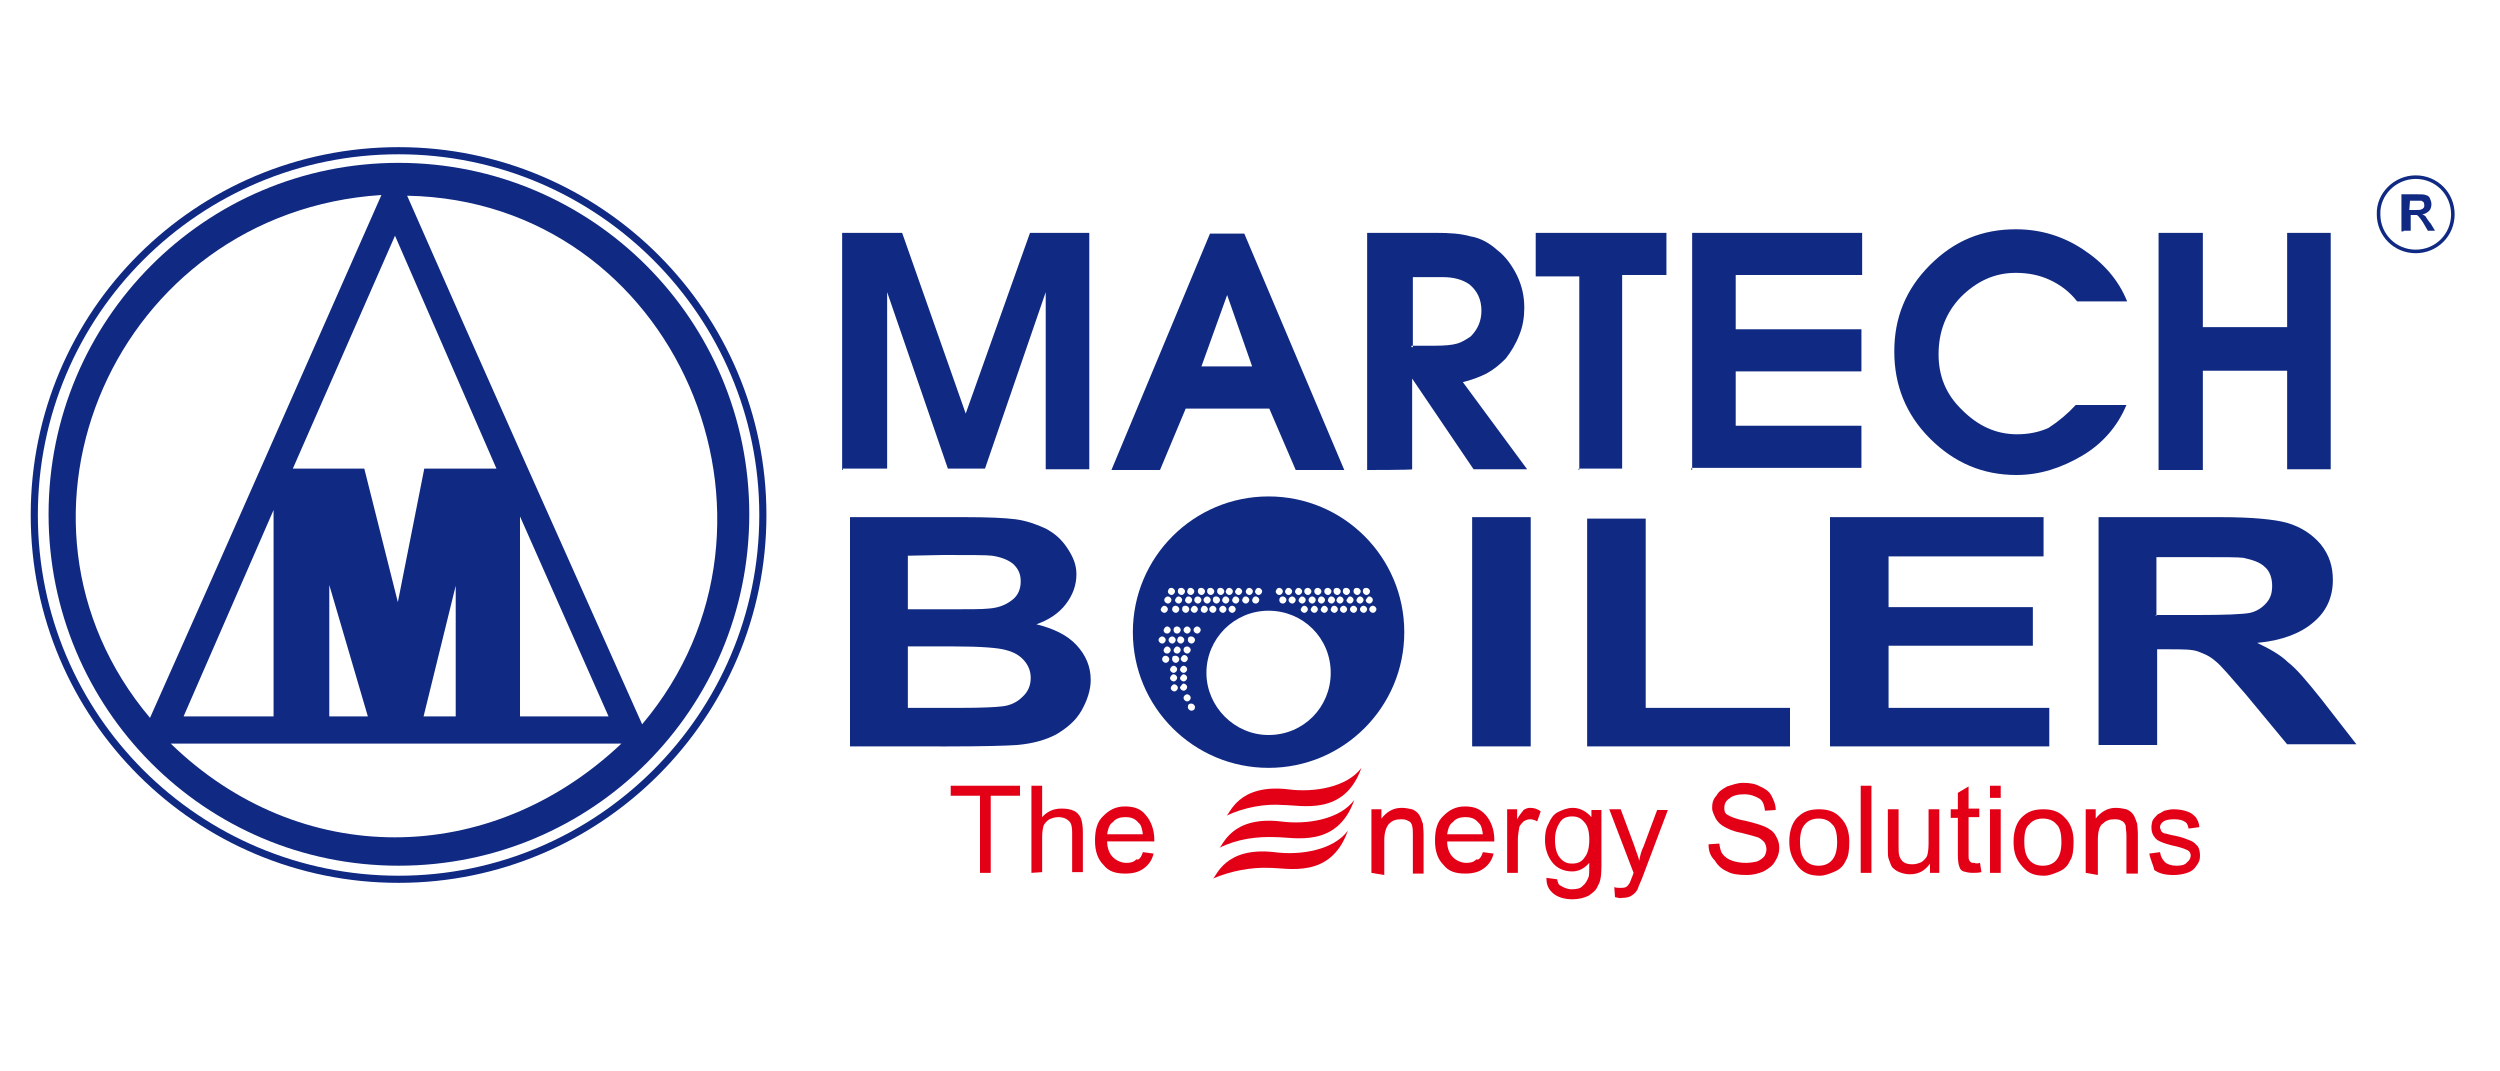 <svg xmlns="http://www.w3.org/2000/svg" x="0px" y="0px"	 width="350px" height="150px" viewBox="0 0 350 150">
<path fill="none" stroke="#102A83" stroke-width="0.5" d="M338.2,24.8c2.9,0,5.2,2.3,5.2,5.2c0,2.9-2.3,5.2-5.2,5.2
c-2.9,0-5.2-2.3-5.2-5.2C332.9,27.2,335.3,24.8,338.2,24.8z"/>
<path fill-rule="evenodd" clip-rule="evenodd" fill="#102A83" d="M337.3,29.4h0.8c0.5,0,0.8,0,0.9-0.1c0.1,0,0.2-0.1,0.3-0.2
c0.1-0.1,0.1-0.2,0.1-0.3s0-0.3-0.1-0.5c-0.1-0.1-0.2-0.1-0.3-0.2c-0.1,0-0.3,0-0.8,0h-0.8L337.3,29.4L337.3,29.4z M336.2,32.4
v-5.2h2.2c0.6,0,0.9,0,1.2,0.1s0.5,0.2,0.6,0.5c0.1,0.2,0.2,0.5,0.2,0.8s-0.1,0.7-0.3,0.9c-0.2,0.2-0.6,0.5-1,0.5
c0.2,0.1,0.5,0.2,0.6,0.5c0.1,0.1,0.3,0.5,0.6,0.8l0.6,1h-1l-0.7-1.2c-0.2-0.3-0.5-0.7-0.6-0.8c-0.1-0.1-0.2-0.2-0.3-0.2
c-0.1,0-0.2,0-0.6,0h-0.2v2.2h-1V32.4z"/>
<path fill="none" stroke="#102A83" d="M55.8,21.1c28.1,0,51,22.9,51,51s-22.9,51-51,51s-51-22.7-51-51S27.7,21.1,55.8,21.1z"/>
<path fill-rule="evenodd" clip-rule="evenodd" fill="#102A83" d="M177.6,85.5c4.8,0,8.7,3.8,8.7,8.7c0,4.8-3.8,8.7-8.7,8.7
c-4.8,0-8.7-4-8.7-8.7C168.9,89.4,172.8,85.5,177.6,85.5 M163.5,83.5c0.2,0,0.5,0.2,0.5,0.5c0,0.2-0.2,0.5-0.5,0.5
c-0.2,0-0.5-0.2-0.5-0.5C163,83.7,163.3,83.5,163.5,83.5 M163,84.8c0.2,0,0.5,0.2,0.5,0.5c0,0.2-0.2,0.5-0.5,0.5
c-0.2,0-0.5-0.2-0.5-0.5C162.6,85,162.8,84.8,163,84.8 M164,82.3c0.2,0,0.5,0.2,0.5,0.5c0,0.2-0.2,0.5-0.5,0.5
c-0.2,0-0.5-0.2-0.5-0.5C163.6,82.4,163.7,82.3,164,82.3 M165.4,82.3c0.2,0,0.5,0.2,0.5,0.5c0,0.2-0.2,0.5-0.5,0.5
c-0.2,0-0.5-0.2-0.5-0.5C164.9,82.4,165.1,82.3,165.4,82.3 M166.7,82.3c0.2,0,0.5,0.2,0.5,0.5c0,0.2-0.2,0.5-0.5,0.5
c-0.2,0-0.5-0.2-0.5-0.5C166.3,82.4,166.4,82.3,166.7,82.3 M168.2,82.3c0.2,0,0.5,0.2,0.5,0.5c0,0.2-0.2,0.5-0.5,0.5
c-0.2,0-0.5-0.2-0.5-0.5C167.7,82.4,167.9,82.3,168.2,82.3 M169.5,82.3c0.2,0,0.5,0.2,0.5,0.5c0,0.2-0.2,0.5-0.5,0.5
c-0.2,0-0.5-0.2-0.5-0.5C169,82.4,169.2,82.3,169.5,82.3 M170.9,82.3c0.2,0,0.5,0.2,0.5,0.5c0,0.2-0.2,0.5-0.5,0.5
c-0.2,0-0.5-0.2-0.5-0.5C170.4,82.4,170.6,82.3,170.9,82.3 M172.1,82.3c0.2,0,0.5,0.2,0.5,0.5c0,0.2-0.2,0.5-0.5,0.5
c-0.2,0-0.5-0.2-0.5-0.5C171.7,82.4,171.9,82.3,172.1,82.3 M173.4,82.3c0.2,0,0.5,0.2,0.5,0.5c0,0.2-0.2,0.5-0.5,0.5
c-0.2,0-0.5-0.2-0.5-0.5C173.1,82.4,173.2,82.3,173.4,82.3 M174.9,82.3c0.2,0,0.5,0.2,0.5,0.5c0,0.2-0.2,0.5-0.5,0.5
c-0.2,0-0.5-0.2-0.5-0.5C174.5,82.4,174.7,82.3,174.9,82.3 M176.2,82.3c0.2,0,0.5,0.2,0.5,0.5c0,0.2-0.2,0.5-0.5,0.5
c-0.2,0-0.5-0.2-0.5-0.5C175.8,82.4,176,82.3,176.2,82.3 M179.1,82.3c0.2,0,0.5,0.2,0.5,0.5c0,0.2-0.2,0.5-0.5,0.5
c-0.2,0-0.5-0.2-0.5-0.5C178.7,82.4,178.9,82.3,179.1,82.3 M180.4,82.3c0.2,0,0.5,0.2,0.5,0.5c0,0.2-0.2,0.5-0.5,0.5
c-0.2,0-0.5-0.2-0.5-0.5C180,82.4,180.2,82.3,180.4,82.3 M181.8,82.3c0.2,0,0.5,0.2,0.5,0.5c0,0.2-0.2,0.5-0.5,0.5
c-0.2,0-0.5-0.2-0.5-0.5C181.4,82.4,181.6,82.3,181.8,82.3 M183.1,82.3c0.2,0,0.5,0.2,0.5,0.5c0,0.2-0.2,0.5-0.5,0.5
c-0.2,0-0.5-0.2-0.5-0.5C182.6,82.4,182.9,82.3,183.1,82.3 M184.5,82.3c0.2,0,0.5,0.2,0.5,0.5c0,0.2-0.2,0.5-0.5,0.5
c-0.2,0-0.5-0.2-0.5-0.5C184,82.4,184.3,82.3,184.5,82.3 M185.9,82.3c0.2,0,0.5,0.2,0.5,0.5c0,0.2-0.2,0.5-0.5,0.5
c-0.2,0-0.5-0.2-0.5-0.5C185.4,82.4,185.7,82.3,185.9,82.3 M187.2,82.3c0.2,0,0.5,0.2,0.5,0.5c0,0.2-0.2,0.5-0.5,0.5
c-0.2,0-0.5-0.2-0.5-0.5C186.7,82.4,186.9,82.3,187.2,82.3 M188.5,82.3c0.2,0,0.5,0.2,0.5,0.5c0,0.2-0.2,0.5-0.5,0.5
c-0.2,0-0.5-0.2-0.5-0.5C188,82.4,188.2,82.3,188.5,82.3 M190,82.3c0.2,0,0.5,0.2,0.5,0.5c0,0.2-0.2,0.5-0.5,0.5
c-0.2,0-0.5-0.2-0.5-0.5C189.5,82.4,189.7,82.3,190,82.3 M191.3,82.3c0.2,0,0.5,0.2,0.5,0.5c0,0.2-0.2,0.5-0.5,0.5
c-0.2,0-0.5-0.2-0.5-0.5C190.8,82.4,191,82.3,191.3,82.3 M175.8,83.5c0.2,0,0.5,0.2,0.5,0.5c0,0.2-0.2,0.5-0.5,0.5
s-0.5-0.2-0.5-0.5C175.4,83.7,175.5,83.5,175.8,83.5 M174.4,83.5c0.2,0,0.5,0.2,0.5,0.5c0,0.2-0.2,0.5-0.5,0.5
c-0.2,0-0.5-0.2-0.5-0.5C174,83.7,174.1,83.5,174.4,83.5 M173,83.5c0.2,0,0.5,0.2,0.5,0.5c0,0.2-0.2,0.5-0.5,0.5
c-0.2,0-0.5-0.2-0.5-0.5C172.6,83.7,172.7,83.5,173,83.5 M171.6,83.5c0.2,0,0.5,0.2,0.5,0.5c0,0.2-0.2,0.5-0.5,0.5
c-0.2,0-0.5-0.2-0.5-0.5C171.2,83.7,171.3,83.5,171.6,83.5 M170.3,83.5c0.2,0,0.5,0.2,0.5,0.5c0,0.2-0.2,0.5-0.5,0.5
c-0.2,0-0.5-0.2-0.5-0.5C169.8,83.7,169.9,83.5,170.3,83.5 M169,83.5c0.2,0,0.5,0.2,0.5,0.5c0,0.2-0.2,0.5-0.5,0.5
c-0.2,0-0.5-0.2-0.5-0.5C168.5,83.7,168.8,83.5,169,83.5 M167.7,83.5c0.2,0,0.5,0.2,0.5,0.5c0,0.2-0.2,0.5-0.5,0.5
c-0.2,0-0.5-0.2-0.5-0.5C167.2,83.7,167.4,83.5,167.7,83.5 M166.4,83.5c0.2,0,0.5,0.2,0.5,0.5c0,0.2-0.2,0.5-0.5,0.5
c-0.2,0-0.5-0.2-0.5-0.5C166,83.7,166.1,83.5,166.4,83.5 M165,83.5c0.2,0,0.5,0.2,0.5,0.5c0,0.2-0.2,0.5-0.5,0.5
c-0.2,0-0.5-0.2-0.5-0.5C164.6,83.7,164.8,83.5,165,83.5 M179.6,83.5c0.2,0,0.5,0.2,0.5,0.5c0,0.2-0.2,0.5-0.5,0.5
s-0.5-0.2-0.5-0.5C179.1,83.7,179.3,83.5,179.6,83.5 M180.9,83.5c0.2,0,0.5,0.2,0.5,0.5c0,0.2-0.2,0.5-0.5,0.5
c-0.2,0-0.5-0.2-0.5-0.5C180.4,83.7,180.7,83.5,180.9,83.5 M182.3,83.5c0.2,0,0.5,0.2,0.5,0.5c0,0.2-0.2,0.5-0.5,0.5
c-0.2,0-0.5-0.2-0.5-0.5C181.9,83.7,182.1,83.5,182.3,83.5 M183.7,83.5c0.2,0,0.5,0.2,0.5,0.5c0,0.2-0.2,0.5-0.5,0.5
c-0.2,0-0.5-0.2-0.5-0.5C183.2,83.7,183.5,83.5,183.7,83.5 M185,83.5c0.2,0,0.5,0.2,0.5,0.5c0,0.2-0.2,0.5-0.5,0.5
c-0.2,0-0.5-0.2-0.5-0.5C184.6,83.7,184.7,83.5,185,83.5 M186.4,83.5c0.2,0,0.5,0.2,0.5,0.5c0,0.2-0.2,0.5-0.5,0.5
c-0.2,0-0.5-0.2-0.5-0.5C186,83.7,186.1,83.5,186.4,83.5 M187.6,83.5c0.2,0,0.5,0.2,0.5,0.5c0,0.2-0.2,0.5-0.5,0.5
c-0.2,0-0.5-0.2-0.5-0.5C187.2,83.7,187.4,83.5,187.6,83.5 M189,83.5c0.2,0,0.5,0.2,0.5,0.5c0,0.2-0.2,0.5-0.5,0.5
c-0.2,0-0.5-0.2-0.5-0.5C188.7,83.7,188.8,83.5,189,83.5 M190.4,83.5c0.2,0,0.5,0.2,0.5,0.5c0,0.2-0.2,0.5-0.5,0.5
c-0.2,0-0.5-0.2-0.5-0.5C190,83.7,190.2,83.5,190.4,83.5 M191.7,83.5c0.2,0,0.5,0.2,0.5,0.5c0,0.2-0.2,0.5-0.5,0.5
c-0.2,0-0.5-0.2-0.5-0.5C191.4,83.7,191.5,83.5,191.7,83.5 M164.6,84.8c0.2,0,0.5,0.2,0.5,0.5c0,0.2-0.2,0.5-0.5,0.5
c-0.2,0-0.5-0.2-0.5-0.5C164.1,85,164.3,84.8,164.6,84.8 M166,84.8c0.2,0,0.5,0.2,0.5,0.5c0,0.2-0.2,0.5-0.5,0.5
c-0.2,0-0.5-0.2-0.5-0.5C165.5,85,165.6,84.8,166,84.8 M167.2,84.8c0.2,0,0.5,0.2,0.5,0.5c0,0.2-0.2,0.5-0.5,0.5
c-0.2,0-0.5-0.2-0.5-0.5C166.8,85,167,84.8,167.2,84.8 M168.6,84.8c0.2,0,0.5,0.2,0.5,0.5c0,0.2-0.2,0.5-0.5,0.5s-0.5-0.2-0.5-0.5
C168.2,85,168.3,84.8,168.6,84.8 M169.8,84.8c0.2,0,0.5,0.2,0.5,0.5c0,0.2-0.2,0.5-0.5,0.5c-0.2,0-0.5-0.2-0.5-0.5
C169.3,85,169.6,84.8,169.8,84.8 M171.2,84.8c0.2,0,0.5,0.2,0.5,0.5c0,0.2-0.2,0.5-0.5,0.5c-0.2,0-0.5-0.2-0.5-0.5
C170.7,85,171,84.8,171.2,84.8 M172.5,84.8c0.2,0,0.5,0.2,0.5,0.5c0,0.2-0.2,0.5-0.5,0.5c-0.2,0-0.5-0.2-0.5-0.5
C172,85,172.3,84.8,172.5,84.8 M192.2,84.8c0.2,0,0.5,0.2,0.5,0.5c0,0.2-0.2,0.5-0.5,0.5c-0.2,0-0.5-0.2-0.5-0.5
C191.7,85,192,84.8,192.2,84.8 M190.9,84.8c0.2,0,0.5,0.2,0.5,0.5c0,0.2-0.2,0.5-0.5,0.5c-0.2,0-0.5-0.2-0.5-0.5
C190.4,85,190.7,84.8,190.9,84.8 M189.5,84.8c0.2,0,0.5,0.2,0.5,0.5c0,0.2-0.2,0.5-0.5,0.5c-0.2,0-0.5-0.2-0.5-0.5
C189,85,189.3,84.8,189.5,84.8 M188.1,84.8c0.2,0,0.5,0.2,0.5,0.5c0,0.2-0.2,0.5-0.5,0.5c-0.2,0-0.5-0.2-0.5-0.5
C187.6,85,187.9,84.8,188.1,84.8 M186.8,84.8c0.2,0,0.5,0.2,0.5,0.5c0,0.2-0.2,0.5-0.5,0.5c-0.2,0-0.5-0.2-0.5-0.5
C186.4,85,186.5,84.8,186.8,84.8 M185.4,84.8c0.2,0,0.5,0.2,0.5,0.5c0,0.2-0.2,0.5-0.5,0.5c-0.2,0-0.5-0.2-0.5-0.5
C185,85,185.2,84.8,185.4,84.8 M184,84.8c0.2,0,0.5,0.2,0.5,0.5c0,0.2-0.2,0.5-0.5,0.5c-0.2,0-0.5-0.2-0.5-0.5
C183.6,85,183.8,84.8,184,84.8 M182.6,84.8c0.2,0,0.5,0.2,0.5,0.5c0,0.2-0.2,0.5-0.5,0.5c-0.2,0-0.5-0.2-0.5-0.5
C182.2,85,182.4,84.8,182.6,84.8 M167.6,87.7c0.2,0,0.5,0.2,0.5,0.5c0,0.2-0.2,0.5-0.5,0.5c-0.2,0-0.5-0.2-0.5-0.5
C167.1,87.9,167.4,87.7,167.6,87.7 M166.8,89.1c0.2,0,0.5,0.2,0.5,0.5c0,0.2-0.2,0.5-0.5,0.5c-0.2,0-0.5-0.2-0.5-0.5
C166.3,89.3,166.4,89.1,166.8,89.1 M166.2,90.5c0.2,0,0.5,0.2,0.5,0.5c0,0.2-0.2,0.5-0.5,0.5c-0.2,0-0.5-0.2-0.5-0.5
C165.7,90.6,166,90.5,166.2,90.5 M165.8,91.7c0.2,0,0.5,0.2,0.5,0.5c0,0.2-0.2,0.5-0.5,0.5c-0.2,0-0.5-0.2-0.5-0.5
C165.4,91.9,165.6,91.7,165.8,91.7 M165.7,93.2c0.2,0,0.5,0.2,0.5,0.5c0,0.2-0.2,0.5-0.5,0.5c-0.2,0-0.5-0.2-0.5-0.5
C165.3,93.4,165.5,93.2,165.7,93.2 M165.7,94.4c0.2,0,0.5,0.2,0.5,0.5c0,0.2-0.2,0.5-0.5,0.5c-0.2,0-0.5-0.2-0.5-0.5
C165.3,94.7,165.5,94.4,165.7,94.4 M165.7,95.7c0.2,0,0.5,0.2,0.5,0.5c0,0.2-0.2,0.5-0.5,0.5c-0.2,0-0.5-0.2-0.5-0.5
C165.4,96,165.5,95.7,165.7,95.7 M166.2,97.2c0.2,0,0.5,0.2,0.5,0.5c0,0.2-0.2,0.5-0.5,0.5c-0.2,0-0.5-0.2-0.5-0.5
S166,97.2,166.2,97.2 M166.8,98.5c0.2,0,0.5,0.2,0.5,0.5s-0.2,0.5-0.5,0.5c-0.2,0-0.5-0.2-0.5-0.5S166.4,98.5,166.8,98.5
M166.2,87.7c0.2,0,0.5,0.2,0.5,0.5c0,0.2-0.2,0.5-0.5,0.5c-0.2,0-0.5-0.2-0.5-0.5C165.7,87.9,166,87.7,166.2,87.7 M165.3,89.1
c0.2,0,0.5,0.2,0.5,0.5c0,0.2-0.2,0.5-0.5,0.5c-0.2,0-0.5-0.2-0.5-0.5C164.9,89.2,165,89.1,165.3,89.1 M164.8,90.5
c0.2,0,0.5,0.2,0.5,0.5c0,0.2-0.2,0.5-0.5,0.5s-0.5-0.2-0.5-0.5C164.4,90.7,164.6,90.5,164.8,90.5 M164.6,91.8
c0.2,0,0.5,0.2,0.5,0.5c0,0.2-0.2,0.5-0.5,0.5c-0.2,0-0.5-0.2-0.5-0.5C164.1,91.9,164.2,91.8,164.6,91.8 M164.3,93.2
c0.2,0,0.5,0.2,0.5,0.5c0,0.2-0.2,0.5-0.5,0.5c-0.2,0-0.5-0.2-0.5-0.5C163.9,93.4,164.1,93.2,164.3,93.2 M164.3,94.4
c0.2,0,0.5,0.2,0.5,0.5c0,0.2-0.2,0.5-0.5,0.5c-0.2,0-0.5-0.2-0.5-0.5C163.9,94.6,164.1,94.4,164.3,94.4 M164.4,95.8
c0.2,0,0.5,0.2,0.5,0.5c0,0.2-0.2,0.5-0.5,0.5c-0.2,0-0.5-0.2-0.5-0.5C164,96,164.2,95.8,164.4,95.8 M163.2,91.8
c0.2,0,0.5,0.2,0.5,0.5c0,0.2-0.2,0.5-0.5,0.5c-0.2,0-0.5-0.2-0.5-0.5C162.7,92,162.9,91.8,163.2,91.8 M163.4,90.5
c0.2,0,0.5,0.2,0.5,0.5c0,0.2-0.2,0.5-0.5,0.5s-0.5-0.2-0.5-0.5C163,90.7,163.2,90.5,163.4,90.5 M164.1,89.1c0.2,0,0.5,0.2,0.5,0.5
c0,0.2-0.2,0.5-0.5,0.5c-0.2,0-0.5-0.2-0.5-0.5C163.6,89.3,163.9,89.1,164.1,89.1 M164.8,87.7c0.2,0,0.5,0.2,0.5,0.5
c0,0.2-0.2,0.5-0.5,0.5s-0.5-0.2-0.5-0.5C164.3,87.8,164.6,87.7,164.8,87.7 M163.4,87.7c0.2,0,0.5,0.2,0.5,0.5
c0,0.2-0.2,0.5-0.5,0.5s-0.5-0.2-0.5-0.5C163,87.9,163.2,87.7,163.4,87.7 M162.7,89.1c0.2,0,0.5,0.2,0.5,0.5c0,0.2-0.2,0.5-0.5,0.5
c-0.2,0-0.5-0.2-0.5-0.5C162.2,89.3,162.5,89.1,162.7,89.1 M177.6,69.5c10.5,0,19,8.5,19,19s-8.5,19-19,19s-19-8.5-19-19
S167.1,69.5,177.6,69.5"/>
<path fill-rule="evenodd" clip-rule="evenodd" fill="#102A83" d="M53.4,27.3C42.6,51.7,31.9,76.1,21,100.5
C-2.5,72.6,16.2,29.7,53.4,27.3 M57,27.4c10.7,24.4,22,49.6,32.9,74C113.7,73.2,94.7,28.1,57,27.4 M55.3,33L41,65.6h10l4.7,18.7
l3.7-18.7h10.1L55.3,33z M38.3,71.4l-12.6,28.9h12.6V71.4z M46.1,81.9l5.4,18.4h-5.4V81.9L46.1,81.9z M63.8,82v18.3h-4.5L63.8,82z
M23.9,104.1H87C68.5,121.6,41.9,121.6,23.9,104.1 M72.8,72.3l12.4,28H72.8V72.3z M55.8,22.8c27.1,0,49.1,22,49.1,49.2
s-21.9,49.2-49.1,49.2c-27.1,0-49-22-49-49.2S28.7,22.8,55.8,22.8"/>
<path fill-rule="evenodd" clip-rule="evenodd" fill="#102A83" d="M302.2,65.8V32.6h6.2v13.2h11.8V32.6h6.1v33.1h-6.1V51.9h-11.8
v13.9H302.2z M290.6,56.7h7.1c-1.2,2.9-3.3,5.4-6.2,7.1c-2.9,1.7-5.9,2.7-9.2,2.7c-4.7,0-8.7-1.7-12.1-5.1c-3.4-3.4-5-7.5-5-12.2
c0-4.7,1.6-8.7,5-12.1c3.4-3.4,7.3-5,12-5c3.4,0,6.5,0.9,9.4,2.8c2.9,1.9,5,4.3,6.2,7.3h-7c-1-1.3-2.3-2.3-3.8-3
c-1.5-0.7-3.1-1-4.8-1c-3,0-5.5,1.2-7.7,3.4c-2.1,2.2-3.1,4.9-3.1,8c0,3,1,5.6,3.3,7.8c2.2,2.2,4.7,3.4,7.7,3.4
c1.6,0,3.1-0.3,4.4-0.9C288.2,59,289.5,57.9,290.6,56.7 M236.9,65.8V32.6h23.8v5.9H243v7.6h17.6v5.9H243v7.6h17.6v5.9h-23.8V65.8z
M221.1,65.8V38.7h-6.1v-6.1h18.3v5.9h-6.2v27.1h-6.1V65.8z M197.6,48.4h3.3c1.4,0,2.4-0.1,3.1-0.3c0.7-0.2,1.3-0.6,1.9-1
c1-1,1.5-2.2,1.5-3.6c0-1.6-0.6-2.8-1.7-3.7c-1-0.7-2.3-1-3.7-1h-4.2v9.8H197.6z M191.4,65.8V32.6h9.6c2,0,3.5,0.1,4.9,0.5
c1.3,0.2,2.6,0.9,3.7,1.9c1.2,0.9,2.1,2.2,2.8,3.6c0.7,1.5,1,2.9,1,4.5c0,1.3-0.2,2.6-0.7,3.8c-0.5,1.3-1.2,2.4-1.9,3.3
c-0.8,0.8-1.6,1.5-2.7,2.1c-1,0.5-2.1,0.9-3.3,1.2l9,12.2h-7.5l-8.6-12.7v12.7C197.8,65.8,191.4,65.8,191.4,65.8z M168.2,51.3h7.1
l-3.5-10L168.2,51.3z M155.6,65.8l13.8-33.1h4.8l14,33.1h-6.8l-3.7-8.6H166l-3.6,8.6H155.6z M117.9,65.8V32.6h8.4l8.9,25.3l9-25.3
h8.3v33.1h-6.1V40.9l-8.5,24.7h-5.2l-8.5-24.7v24.7h-6.2V65.8z"/>
<path fill-rule="evenodd" clip-rule="evenodd" fill="#102A83" d="M301.8,86.1h5.9c3.8,0,6.3-0.1,7.3-0.3c0.9-0.2,1.7-0.7,2.3-1.4
s0.8-1.4,0.8-2.4c0-1-0.3-2-1-2.6c-0.7-0.7-1.7-1-3-1.3c-0.7-0.1-2.7-0.1-5.9-0.1h-6.3v8.2H301.8z M293.8,104.5V72.4h17.1
c4.3,0,7.5,0.3,9.3,0.8c2,0.6,3.5,1.6,4.7,3c1.2,1.5,1.7,3.1,1.7,5c0,2.4-0.9,4.4-2.7,5.9c-1.7,1.5-4.4,2.6-7.9,2.9
c1.7,0.8,3.3,1.7,4.3,2.7c1.2,0.9,2.7,2.7,4.7,5.2l4.9,6.3h-9.7l-5.8-7c-2.1-2.4-3.5-4.1-4.3-4.7c-0.8-0.7-1.6-1-2.4-1.3
s-2.2-0.3-4.1-0.3h-1.6v13.4H293.8z M256.2,104.5V72.4h29.9v5.5h-21.7V85h20.2v5.4h-20.2v8.7h22.5v5.4H256.2L256.2,104.5z
M222.2,104.5V72.6h8.2v26.5h20.2v5.4H222.2L222.2,104.5z M206.1,72.4h8.2v32.1h-8.2V72.4z M127.1,90.5v8.6h7.5
c2.9,0,4.8-0.1,5.6-0.2c1.2-0.1,2.2-0.6,2.9-1.3c0.8-0.7,1.2-1.6,1.2-2.7c0-0.9-0.3-1.7-0.9-2.4c-0.6-0.7-1.4-1.2-2.6-1.5
c-1-0.3-3.5-0.5-7.2-0.5H127.1L127.1,90.5z M127.1,77.8v7.5h5.4c3.1,0,5.1,0,5.9-0.1c1.4-0.1,2.4-0.5,3.3-1.2
c0.8-0.6,1.2-1.5,1.2-2.6c0-1-0.3-1.7-1-2.4c-0.7-0.6-1.7-1-3-1.2c-0.8-0.1-3.1-0.1-6.9-0.1L127.1,77.8L127.1,77.8z M119,72.4h16.1
c3.1,0,5.6,0.1,7.1,0.3c1.5,0.2,2.9,0.7,4.2,1.3c1.3,0.7,2.2,1.5,3,2.7s1.3,2.3,1.3,3.7c0,1.5-0.5,2.9-1.5,4.2
c-1,1.3-2.4,2.2-4.1,2.8c2.4,0.6,4.3,1.5,5.6,2.9c1.3,1.4,2,3,2,4.9c0,1.4-0.5,2.9-1.3,4.3c-0.8,1.4-2,2.4-3.5,3.3
c-1.5,0.8-3.3,1.3-5.5,1.5c-1.4,0.1-4.7,0.2-9.8,0.2H119C119,104.6,119,72.4,119,72.4z"/>
<path fill-rule="evenodd" clip-rule="evenodd" fill="#E30016" d="M300.9,119.5l1.5-0.2c0.1,0.6,0.3,1,0.7,1.4
c0.3,0.3,0.9,0.5,1.6,0.5s1.2-0.1,1.5-0.5c0.3-0.2,0.5-0.6,0.5-0.9c0-0.3-0.1-0.6-0.5-0.8c-0.2-0.1-0.7-0.3-1.5-0.5
c-1-0.2-1.9-0.5-2.3-0.7c-0.5-0.2-0.7-0.5-0.9-0.8c-0.2-0.3-0.3-0.7-0.3-1.2c0-0.3,0.1-0.8,0.2-1c0.2-0.3,0.5-0.6,0.7-0.8
c0.2-0.1,0.6-0.3,0.9-0.5c0.5-0.1,0.8-0.2,1.3-0.2c0.7,0,1.3,0.1,1.9,0.3c0.6,0.2,0.9,0.5,1.2,0.8c0.2,0.3,0.5,0.8,0.5,1.4
l-1.5,0.2c-0.1-0.5-0.2-0.8-0.6-1c-0.3-0.2-0.8-0.3-1.4-0.3c-0.7,0-1.2,0.1-1.5,0.3c-0.3,0.2-0.5,0.5-0.5,0.8
c0,0.2,0.1,0.3,0.2,0.6c0.1,0.1,0.3,0.3,0.6,0.3c0.1,0,0.6,0.2,1.3,0.3c1,0.2,1.7,0.5,2.2,0.7c0.5,0.2,0.7,0.5,1,0.8
c0.2,0.3,0.3,0.8,0.3,1.3s-0.1,0.9-0.5,1.4c-0.3,0.5-0.7,0.8-1.3,1c-0.6,0.2-1.2,0.3-1.9,0.3c-1.2,0-2-0.2-2.7-0.7
C301.5,121.2,301.1,120.5,300.9,119.5 M292,122.2v-8.9h1.4v1.3c0.7-0.9,1.6-1.5,2.8-1.5c0.6,0,1,0.1,1.5,0.2c0.5,0.2,0.8,0.5,1,0.8
c0.2,0.3,0.3,0.7,0.5,1.2c0,0.2,0.1,0.8,0.1,1.5v5.5h-1.6V117c0-0.6-0.1-1-0.1-1.4c-0.1-0.3-0.3-0.6-0.6-0.7
c-0.3-0.2-0.7-0.2-1-0.2c-0.7,0-1.2,0.2-1.6,0.6c-0.5,0.3-0.7,1.2-0.7,2.3v4.9L292,122.2L292,122.2z M283.4,117.8
c0,1.2,0.2,2,0.7,2.6c0.5,0.6,1.2,0.8,1.9,0.8c0.7,0,1.4-0.2,1.9-0.8c0.5-0.6,0.7-1.4,0.7-2.6c0-1-0.2-2-0.7-2.4
c-0.5-0.6-1.2-0.8-1.9-0.8c-0.7,0-1.4,0.2-1.9,0.8C283.6,115.8,283.4,116.6,283.4,117.8 M281.9,117.8c0-1.6,0.5-2.9,1.4-3.6
c0.8-0.7,1.7-0.9,2.8-0.9c1.2,0,2.2,0.3,3,1.2c0.8,0.8,1.2,1.9,1.2,3.3c0,1.2-0.1,2.1-0.5,2.7c-0.3,0.7-0.8,1.2-1.5,1.5
c-0.7,0.3-1.4,0.6-2.1,0.6c-1.3,0-2.2-0.3-3-1.2C282.2,120.3,281.9,119.3,281.9,117.8 M278.6,113.3h1.5v8.9h-1.5V113.3z M278.6,110
h1.5v1.7h-1.5V110z M277.2,120.8l0.2,1.3c-0.5,0.1-0.8,0.1-1.2,0.1c-0.6,0-0.9-0.1-1.3-0.2c-0.3-0.1-0.5-0.3-0.6-0.7
c-0.1-0.2-0.2-0.8-0.2-1.7v-5.1h-1v-1.2h1V111l1.5-0.9v3.1h1.5v1.2h-1.5v5.2c0,0.5,0,0.7,0.1,0.8c0,0.1,0.1,0.2,0.2,0.3
s0.3,0.1,0.5,0.1C276.6,120.9,276.9,120.9,277.2,120.8 M270.2,122.2v-1.3c-0.7,1-1.6,1.5-2.8,1.5c-0.5,0-1-0.1-1.5-0.3
c-0.5-0.2-0.8-0.5-1-0.7c-0.2-0.3-0.3-0.7-0.5-1.2c-0.1-0.3-0.1-0.8-0.1-1.4v-5.5h1.5v4.9c0,0.8,0,1.3,0.1,1.6
c0.1,0.3,0.3,0.7,0.6,0.9c0.3,0.2,0.7,0.3,1.2,0.3c0.5,0,0.8-0.1,1.3-0.3c0.3-0.2,0.7-0.6,0.8-0.9c0.1-0.3,0.2-0.9,0.2-1.7v-4.8
h1.5v8.9L270.2,122.2L270.2,122.2z M260.5,110h1.5v12.2h-1.5V110z M252,117.8c0,1.2,0.2,2,0.7,2.6c0.5,0.6,1.2,0.8,1.9,0.8
c0.7,0,1.4-0.2,1.9-0.8c0.5-0.6,0.7-1.4,0.7-2.6c0-1-0.2-2-0.7-2.4c-0.5-0.6-1.2-0.8-1.9-0.8c-0.7,0-1.4,0.2-1.9,0.8
C252.3,115.8,252,116.6,252,117.8 M250.5,117.8c0-1.6,0.5-2.9,1.4-3.6c0.8-0.7,1.7-0.9,2.8-0.9c1.2,0,2.2,0.3,3,1.2
c0.8,0.8,1.2,1.9,1.2,3.3c0,1.2-0.1,2.1-0.5,2.7c-0.3,0.7-0.8,1.2-1.5,1.5c-0.7,0.3-1.4,0.6-2.1,0.6c-1.3,0-2.2-0.3-3-1.2
C250.9,120.3,250.5,119.3,250.5,117.8 M239.2,118.2l1.5-0.1c0.1,0.6,0.2,1.2,0.5,1.5c0.2,0.3,0.7,0.7,1.3,0.9
c0.6,0.2,1.2,0.3,1.9,0.3c0.6,0,1.2-0.1,1.6-0.2c0.5-0.2,0.8-0.5,1-0.7c0.2-0.3,0.3-0.7,0.3-1c0-0.3-0.1-0.7-0.3-1
c-0.2-0.2-0.6-0.6-1-0.7c-0.3-0.1-1-0.3-2.2-0.6c-1.2-0.2-1.9-0.6-2.3-0.8c-0.6-0.3-1-0.7-1.3-1.2c-0.2-0.5-0.5-0.9-0.5-1.5
s0.1-1.2,0.6-1.7c0.3-0.6,0.8-0.9,1.5-1.3c0.7-0.2,1.4-0.5,2.2-0.5c0.9,0,1.7,0.1,2.4,0.5c0.7,0.3,1.3,0.7,1.6,1.3
c0.3,0.6,0.6,1.2,0.6,2l-1.5,0.1c-0.1-0.8-0.3-1.4-0.8-1.7c-0.5-0.3-1.2-0.6-2.1-0.6s-1.7,0.2-2.1,0.6c-0.5,0.3-0.7,0.8-0.7,1.3
s0.1,0.8,0.5,1c0.3,0.2,1.2,0.6,2.4,0.8c1.3,0.3,2.2,0.6,2.7,0.8c0.7,0.3,1.3,0.7,1.6,1.3c0.3,0.5,0.5,1,0.5,1.7s-0.2,1.3-0.6,1.9
c-0.3,0.6-0.9,1-1.6,1.4c-0.7,0.3-1.5,0.5-2.3,0.5c-1.2,0-2.1-0.1-2.8-0.5c-0.7-0.3-1.3-0.8-1.7-1.5
C239.4,119.8,239.2,119.1,239.2,118.2 M226.1,125.6l-0.1-1.4c0.3,0.1,0.6,0.1,0.8,0.1c0.3,0,0.6,0,0.8-0.1c0.2-0.1,0.3-0.2,0.5-0.5
c0.1-0.1,0.2-0.5,0.5-1.2c0-0.1,0.1-0.2,0.1-0.3l-3.4-8.9h1.6l1.9,5.1c0.2,0.7,0.5,1.3,0.7,2.1c0.1-0.7,0.3-1.4,0.6-2l1.9-5.1h1.5
l-3.4,9c-0.3,0.9-0.7,1.6-0.8,2c-0.2,0.5-0.6,0.8-0.9,1c-0.3,0.2-0.7,0.3-1.3,0.3C226.8,125.8,226.6,125.7,226.1,125.6
M217.7,117.5c0,1.2,0.2,2,0.7,2.6c0.5,0.6,1,0.8,1.7,0.8s1.3-0.2,1.7-0.8c0.5-0.6,0.7-1.4,0.7-2.6c0-1-0.2-1.9-0.7-2.4
c-0.5-0.6-1-0.8-1.7-0.8s-1.3,0.2-1.7,0.8C218,115.7,217.7,116.5,217.7,117.5 M216.5,122.9l1.5,0.2c0.1,0.5,0.2,0.8,0.5,0.9
c0.3,0.2,0.9,0.5,1.5,0.5c0.7,0,1.3-0.1,1.6-0.5c0.3-0.2,0.6-0.7,0.8-1.2c0.1-0.3,0.1-0.9,0.1-2c-0.7,0.8-1.5,1.2-2.4,1.2
c-1.2,0-2.2-0.5-2.8-1.3c-0.7-0.9-1-2-1-3.1c0-0.8,0.1-1.6,0.5-2.3c0.3-0.7,0.7-1.3,1.3-1.6c0.6-0.3,1.3-0.6,2.1-0.6
c1,0,1.9,0.5,2.6,1.3v-1h1.4v7.7c0,1.4-0.1,2.3-0.5,2.9c-0.2,0.6-0.7,1-1.3,1.4c-0.6,0.3-1.4,0.5-2.2,0.5c-1,0-1.9-0.2-2.6-0.7
C216.7,124.5,216.5,123.8,216.5,122.9 M211,122.2v-8.9h1.4v1.4c0.3-0.6,0.7-1,0.9-1.3c0.3-0.2,0.6-0.3,0.9-0.3c0.5,0,1,0.1,1.5,0.5
l-0.5,1.4c-0.3-0.2-0.7-0.3-1-0.3c-0.3,0-0.6,0.1-0.9,0.3c-0.2,0.2-0.5,0.5-0.6,0.8c-0.1,0.6-0.2,1.2-0.2,1.7v4.7
C212.5,122.2,211,122.2,211,122.2z M202.6,116.8h5c-0.1-0.7-0.2-1.3-0.6-1.6c-0.5-0.6-1-0.8-1.9-0.8c-0.7,0-1.3,0.2-1.7,0.7
C202.9,115.4,202.7,116.1,202.6,116.8 M207.6,119.3l1.5,0.2c-0.2,0.9-0.7,1.6-1.4,2.1s-1.5,0.7-2.6,0.7c-1.3,0-2.3-0.3-3-1.2
c-0.8-0.8-1.2-1.9-1.2-3.4s0.3-2.7,1.2-3.5c0.8-0.8,1.7-1.3,3-1.3c1.2,0,2.1,0.3,2.9,1.2c0.7,0.8,1.2,2,1.2,3.4c0,0.1,0,0.2,0,0.3
h-6.6c0,0.9,0.3,1.7,0.8,2.2s1.2,0.8,1.9,0.8c0.6,0,1-0.1,1.4-0.5C207,120.5,207.4,120,207.6,119.3 M192,122.2v-8.9h1.4v1.3
c0.7-0.9,1.6-1.5,2.8-1.5c0.6,0,1,0.1,1.5,0.2c0.5,0.2,0.8,0.5,1,0.8c0.2,0.3,0.3,0.7,0.5,1.2c0,0.2,0.1,0.8,0.1,1.5v5.5h-1.5V117
c0-0.6,0-1-0.1-1.4s-0.3-0.6-0.6-0.7c-0.3-0.2-0.7-0.2-1-0.2c-0.7,0-1.2,0.2-1.6,0.6s-0.7,1.2-0.7,2.3v4.9L192,122.2L192,122.2z
M155,116.8h5c-0.1-0.7-0.2-1.3-0.6-1.6c-0.5-0.6-1-0.8-1.9-0.8c-0.7,0-1.3,0.2-1.7,0.7C155.3,115.4,155.1,116.1,155,116.8
M160,119.3l1.5,0.2c-0.2,0.9-0.7,1.6-1.4,2.1c-0.7,0.5-1.5,0.7-2.6,0.7c-1.3,0-2.3-0.3-3-1.2c-0.8-0.8-1.2-1.9-1.2-3.4
s0.3-2.7,1.2-3.5c0.8-0.8,1.7-1.3,3-1.3c1.2,0,2.2,0.3,2.9,1.2c0.7,0.8,1.2,2,1.2,3.4c0,0.1,0,0.2,0,0.3H155c0,0.9,0.3,1.7,0.8,2.2
s1.2,0.8,1.9,0.8c0.6,0,1-0.1,1.4-0.5C159.4,120.5,159.8,120,160,119.3 M144.4,122.2V110h1.5v4.4c0.7-0.8,1.6-1.2,2.7-1.2
c0.7,0,1.3,0.1,1.7,0.3c0.5,0.2,0.8,0.6,1,1c0.2,0.5,0.3,1.2,0.3,2v5.6h-1.5v-5.6c0-0.7-0.1-1.3-0.5-1.6c-0.3-0.3-0.8-0.5-1.4-0.5
c-0.5,0-0.8,0.1-1.3,0.3c-0.3,0.2-0.7,0.6-0.8,0.9c-0.1,0.3-0.2,0.9-0.2,1.6v4.9L144.4,122.2L144.4,122.2z M137.2,122.2v-10.8h-4.1
V110h9.7v1.4h-4.1v10.8H137.2z"/>
<path fill-rule="evenodd" clip-rule="evenodd" fill="#E30016" d="M170.7,118.7c0.5-0.2,1.6-4.5,8.6-3.7c3.7,0.5,8.3-0.3,10.3-3
c-2.4,6.8-8.4,5.2-11,5.2C176.1,117.1,173.3,117.4,170.7,118.7"/>
<path fill-rule="evenodd" clip-rule="evenodd" fill="#E30016" d="M171.7,114.2c0.5-0.2,1.6-4.5,8.6-3.7c3.7,0.5,8.3-0.3,10.3-3
c-2.4,6.8-8.4,5.2-11,5.2C177.2,112.5,174.2,113,171.7,114.2"/>
<path fill-rule="evenodd" clip-rule="evenodd" fill="#E30016" d="M169.8,123c0.5-0.2,1.6-4.5,8.6-3.7c3.7,0.5,8.3-0.3,10.3-3
c-2.4,6.8-8.4,5.2-11,5.2C175.2,121.4,172.4,121.9,169.8,123"/>
</svg>
